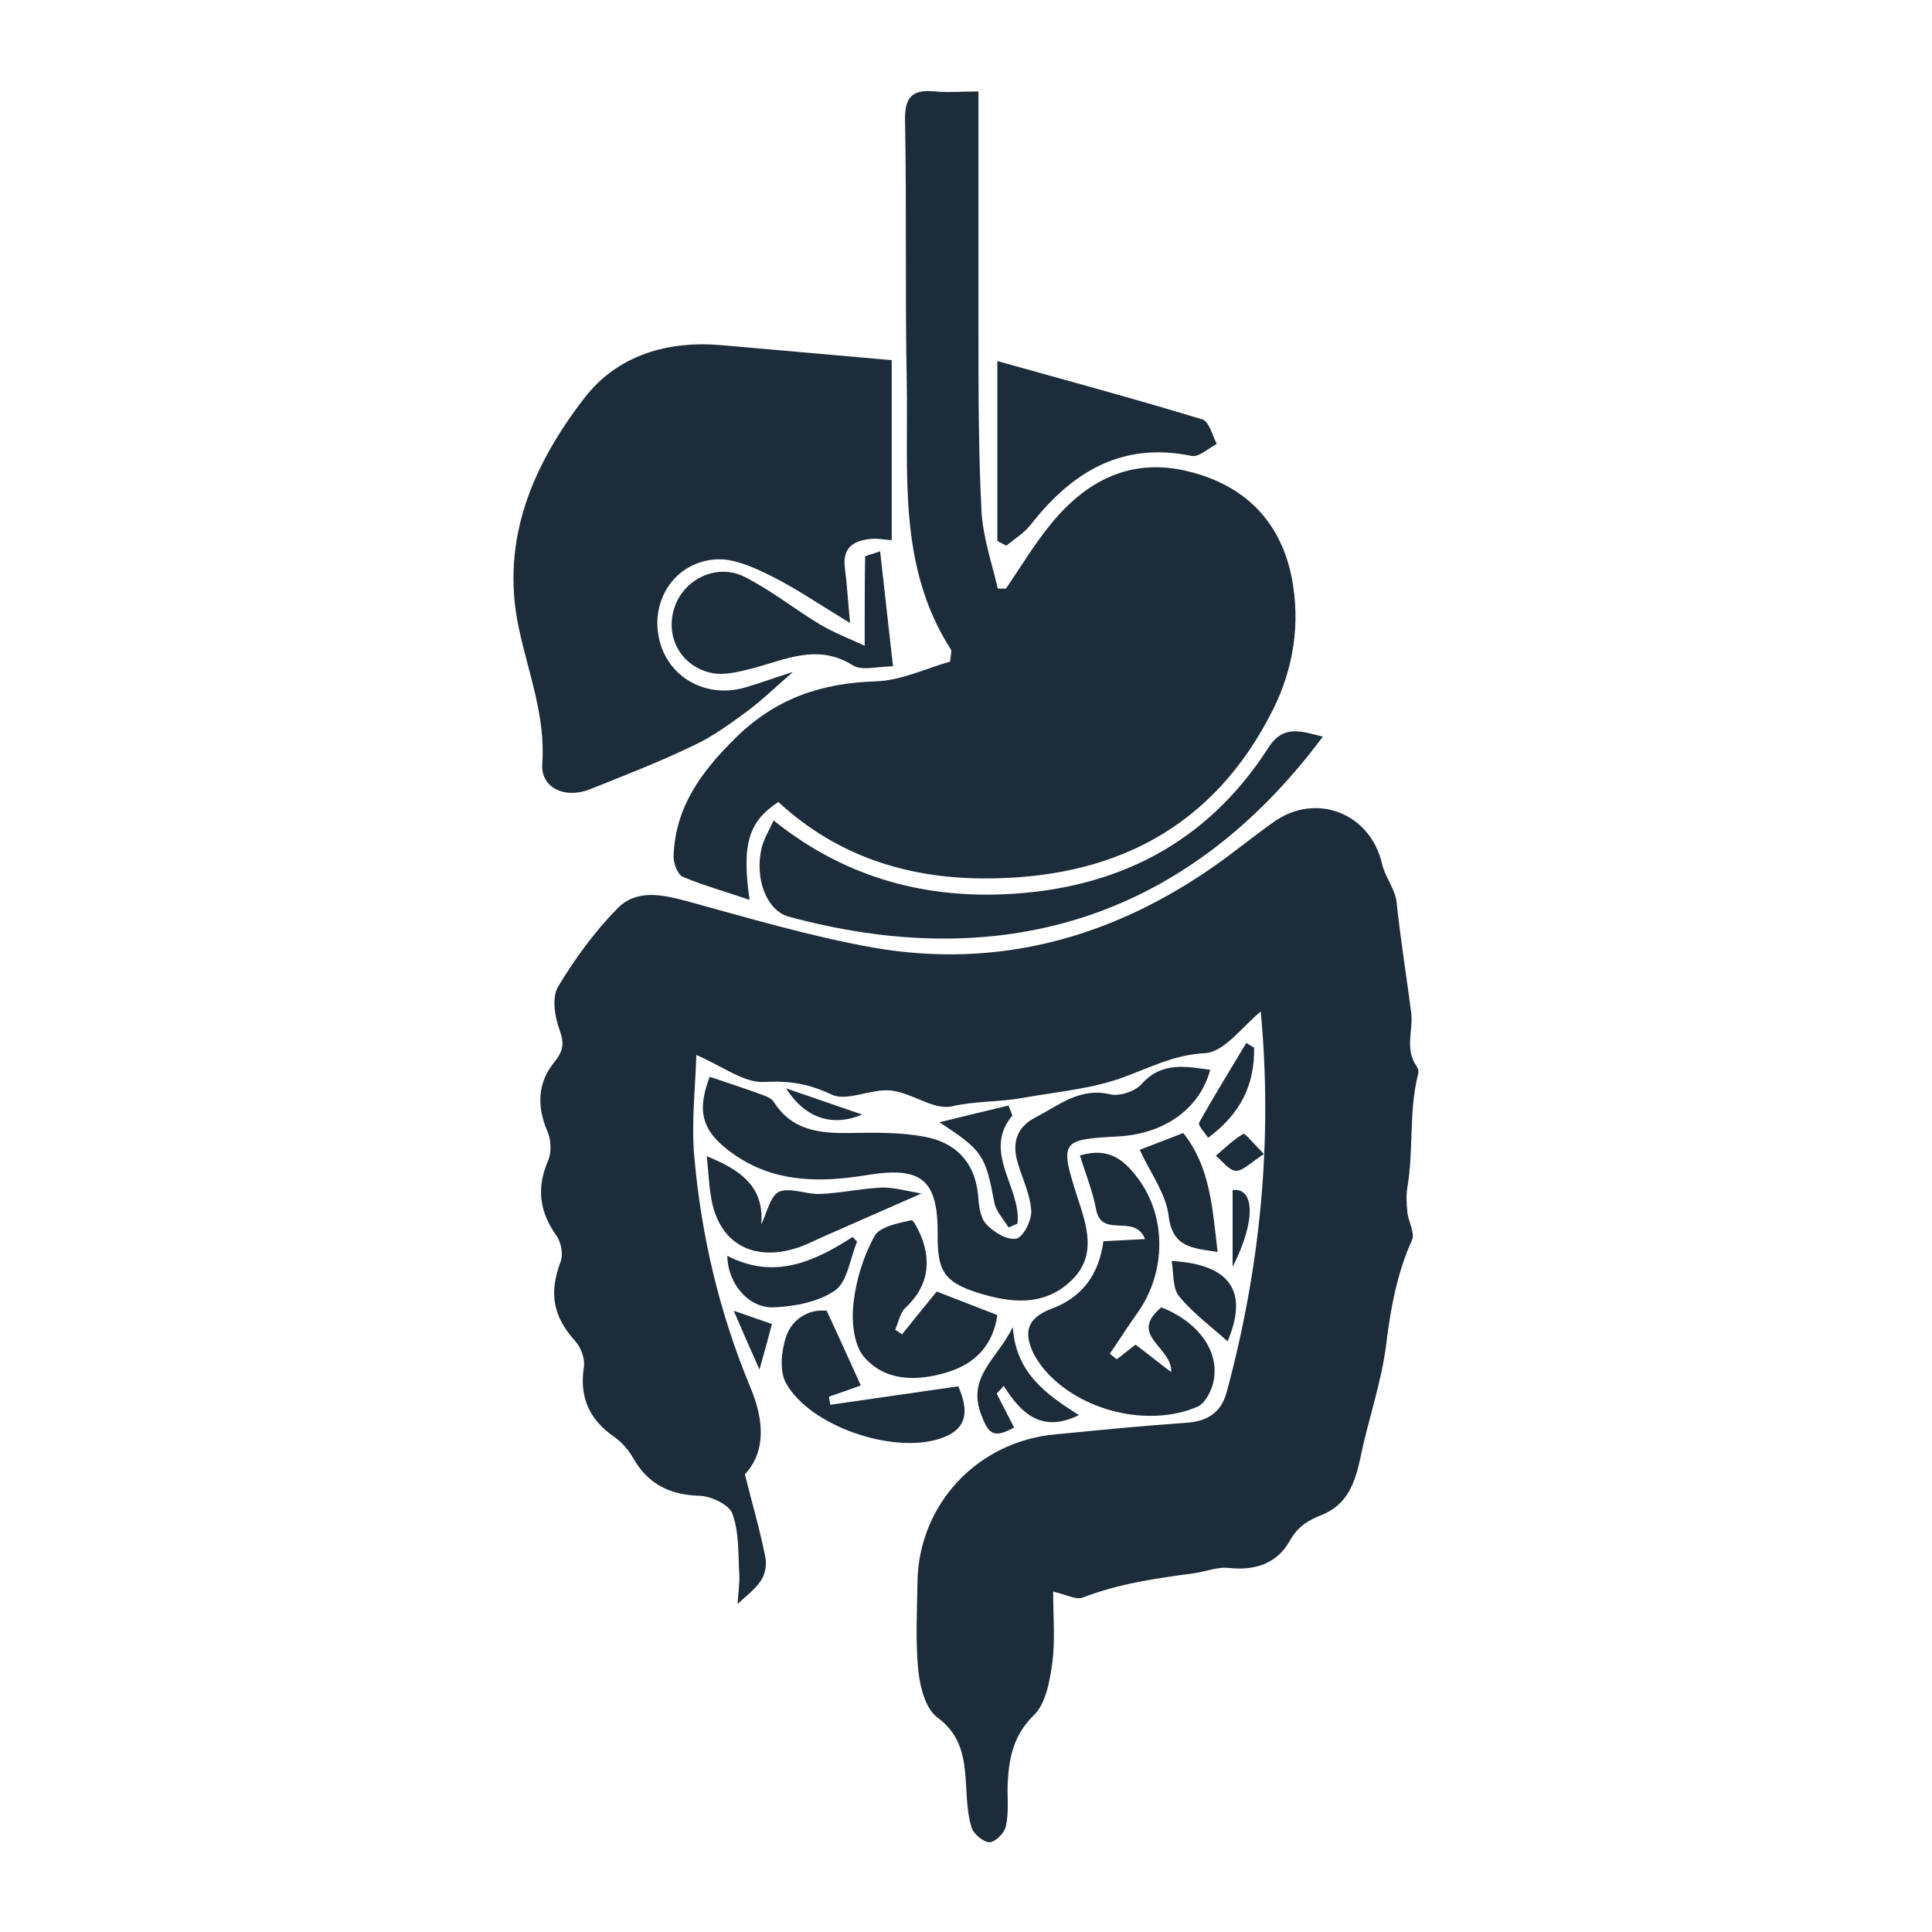 <?xml version="1.0" encoding="UTF-8"?>
<svg id="Layer_1" data-name="Layer 1" xmlns="http://www.w3.org/2000/svg" viewBox="0 0 45 45">
  <defs>
    <style>
      .cls-1 {
        fill: #1d2c3a;
      }
    </style>
  </defs>
  <path class="cls-1" d="m16.22,24.53c-.02.79-.12,1.6-.05,2.39.16,1.86.59,3.67,1.31,5.4.33.79.35,1.5-.13,2.02.18.72.36,1.33.48,1.95.03.16-.01.39-.11.53-.14.21-.36.37-.54.54.01-.23.05-.46.04-.69-.03-.47,0-.97-.16-1.41-.07-.21-.49-.41-.76-.42-.7-.02-1.21-.27-1.56-.89-.1-.18-.26-.36-.43-.48-.58-.4-.82-.92-.71-1.63.03-.19-.07-.46-.2-.6-.52-.58-.62-1.11-.34-1.86.06-.17.01-.45-.1-.6-.39-.55-.47-1.1-.2-1.73.09-.2.08-.5-.01-.7-.25-.58-.23-1.13.16-1.61.21-.26.24-.44.12-.76-.11-.3-.18-.75-.03-1,.39-.65.85-1.28,1.38-1.82.44-.45,1.03-.33,1.62-.17,1.43.39,2.87.82,4.33,1.08,2.92.51,5.59-.23,8-1.93.45-.32.88-.67,1.33-.99.99-.71,2.26-.21,2.53.97.07.31.31.59.34.9.09.86.23,1.72.34,2.57.05.41-.16.85.13,1.25.03.05.05.12.03.18-.22.87-.1,1.76-.25,2.64-.03.19-.02.38,0,.57.02.22.18.48.11.65-.35.77-.5,1.6-.6,2.41-.11.91-.42,1.76-.6,2.65-.13.61-.31,1.1-.89,1.34-.33.13-.57.27-.76.61-.29.52-.8.7-1.42.63-.25-.03-.52.08-.78.12-.89.12-1.77.24-2.62.57-.16.06-.39-.07-.69-.14,0,.58.05,1.13-.02,1.66-.06.43-.15.95-.43,1.22-.48.47-.58,1-.61,1.6-.01.33.03.66-.04.98-.03.16-.24.37-.38.38-.14,0-.37-.19-.42-.34-.1-.33-.11-.68-.13-1.03-.04-.59-.1-1.12-.67-1.54-.27-.2-.4-.7-.44-1.08-.07-.69-.03-1.39-.02-2.08.03-1.8,1.39-3.26,3.2-3.43,1.02-.1,2.03-.2,3.05-.27.49-.03.82-.23.95-.71.79-2.92,1.08-5.89.79-8.92,0-.03-.05-.06.03.03-.45.36-.87.97-1.33.99-.72.04-1.26.33-1.89.56-.72.27-1.56.34-2.34.48-.54.1-1.1.07-1.67.2-.42.09-.92-.32-1.41-.37-.46-.05-1.03.27-1.39.09-.53-.25-.97-.32-1.56-.29-.47.03-.97-.37-1.63-.65Z"/>
  <path class="cls-1" d="m22.79,2.13c0,1.9,0,3.72,0,5.53,0,1.41,0,2.82.07,4.23.03.61.24,1.21.38,1.82.06,0,.13,0,.19,0,.35-.51.67-1.05,1.06-1.52.82-1,1.86-1.54,3.19-1.21,1.31.32,2.15,1.16,2.41,2.49.2,1.05.04,2.09-.43,3.04-1.39,2.79-3.75,3.97-6.78,3.95-1.79-.01-3.41-.54-4.75-1.78-.69.45-.86.98-.67,2.28-.55-.19-1.07-.33-1.56-.54-.12-.05-.22-.33-.21-.49.04-1.13.64-1.95,1.43-2.73.94-.93,2-1.29,3.28-1.33.6-.02,1.19-.31,1.73-.46.02-.2.04-.25.02-.28-1.25-1.94-.99-4.12-1.03-6.25-.04-2.02,0-4.05-.04-6.07-.01-.56.17-.73.7-.68.3.03.61,0,1.03,0Z"/>
  <path class="cls-1" d="m20.77,8.39v4.19c-.11,0-.28-.04-.45-.03-.42.03-.71.19-.64.69.05.38.07.77.12,1.27-.67-.4-1.23-.79-1.83-1.09-.4-.2-.88-.42-1.3-.39-.94.06-1.52.94-1.32,1.84.19.89,1.07,1.4,1.98,1.15.38-.11.76-.25,1.14-.37-.38.33-.71.65-1.07.92-.41.3-.82.6-1.28.81-.77.37-1.57.68-2.37,1-.59.24-1.16-.03-1.12-.59.08-1.12-.33-2.13-.55-3.18-.43-2.05.34-3.8,1.54-5.35.77-.99,1.93-1.33,3.19-1.22,1.29.11,2.58.23,3.97.35Z"/>
  <path class="cls-1" d="m28.19,24.91c-.24.91-1.06,1.5-2.15,1.56-1.33.07-1.36.11-.95,1.4.22.67.47,1.37-.13,1.95-.64.62-1.42.53-2.19.29-.78-.25-.94-.51-.93-1.36.01-1.28-.38-1.59-1.65-1.38-1.09.18-2.17.18-3.12-.5-.72-.51-.85-.97-.54-1.79.42.14.84.28,1.25.43.09.03.19.08.24.15.42.67,1.06.74,1.77.73.59-.01,1.19-.02,1.76.09.69.13,1.15.57,1.23,1.34.02.24.04.53.19.69.17.19.49.38.7.34.16-.03.36-.42.35-.64-.02-.38-.2-.74-.31-1.11-.15-.48-.03-.85.42-1.08.54-.28,1.03-.7,1.73-.53.22.05.58-.07.73-.24.47-.53,1.04-.41,1.61-.33Z"/>
  <path class="cls-1" d="m30.81,17.16c-3.25,4.36-7.62,5.5-12.44,4.19-.51-.14-.8-.88-.63-1.6.05-.21.17-.4.28-.64,1.59,1.28,3.39,1.8,5.35,1.72,2.61-.11,4.73-1.17,6.17-3.41.35-.55.76-.39,1.28-.26Z"/>
  <path class="cls-1" d="m25.17,26.91c.67-.2,1.03.13,1.33.53.68.9.66,2.2,0,3.13-.22.31-.43.64-.65.96.05.04.11.09.16.13.15-.11.29-.23.44-.34.28.21.55.43.83.64.03-.59-1.02-.85-.23-1.51.88.35,1.37,1.04,1.21,1.75-.05.21-.2.5-.38.57-1.13.48-2.7.1-3.52-.83-.11-.12-.2-.26-.28-.4-.26-.53-.14-.85.42-1.06.72-.27,1.1-.81,1.2-1.57.34-.02.64-.03.97-.05-.24-.61-1.01,0-1.14-.69-.08-.43-.25-.84-.38-1.27Z"/>
  <path class="cls-1" d="m23.23,12.59v-4.18c1.61.45,3.2.88,4.78,1.36.15.05.23.37.33.57-.19.1-.41.31-.58.28-1.64-.34-2.8.38-3.76,1.61-.15.19-.37.32-.56.48-.07-.04-.14-.07-.21-.11Z"/>
  <path class="cls-1" d="m20.14,15.05c0-.73,0-1.41.01-2.08,0-.03.17-.06.35-.13.1.89.19,1.72.3,2.68-.35,0-.72.11-.93-.02-.84-.53-1.6-.12-2.39.08-.29.07-.6.15-.88.1-.73-.14-1.12-.84-.89-1.53.22-.67,1-1.04,1.64-.71.61.31,1.15.74,1.74,1.1.32.19.68.33,1.05.5Z"/>
  <path class="cls-1" d="m21.81,30.08c.52.2.95.37,1.42.55-.1.7-.51,1.14-1.19,1.34-.71.21-1.43.2-1.92-.37-.24-.29-.29-.84-.24-1.25.06-.54.23-1.09.49-1.56.12-.22.55-.3.86-.37.05-.01.22.33.28.53.18.59.03,1.09-.42,1.51-.13.12-.16.34-.24.51.05.04.11.07.16.11.27-.34.54-.67.81-1Z"/>
  <path class="cls-1" d="m19.25,30.52c.3.64.54,1.18.8,1.75-.16.06-.45.16-.74.26,0,.06.02.12.03.19.99-.14,1.99-.29,2.98-.43.29.66.15,1.03-.43,1.22-1.1.36-3.02-.29-3.58-1.29-.16-.28-.11-.76,0-1.09.15-.43.55-.64.92-.6Z"/>
  <path class="cls-1" d="m16.46,26.93c.77.31,1.35.7,1.27,1.59.13-.26.21-.66.41-.76.26-.11.63.06.96.05.49-.02.97-.13,1.46-.15.28,0,.56.08.9.14-.86.38-1.59.7-2.32,1.02-.2.09-.41.2-.62.26-1.03.31-1.8-.16-1.96-1.21-.05-.3-.06-.6-.1-.95Z"/>
  <path class="cls-1" d="m26.55,26.78c.28-.11.62-.24,1.01-.39.63.79.68,1.75.8,2.77-.59-.09-1.05-.1-1.14-.84-.06-.51-.42-.99-.67-1.53Z"/>
  <path class="cls-1" d="m19.96,28.93c-.16.38-.22.91-.5,1.12-.38.27-.94.38-1.43.4-.59.03-1.08-.55-1.09-1.2,1.08.56,2.01.15,2.92-.44.04.04.07.08.11.12Z"/>
  <path class="cls-1" d="m23.22,32.47c.13.26.27.52.4.78-.49.27-.6.14-.77-.31-.33-.88.39-1.3.74-2.03.07,1.07.78,1.57,1.54,2.05-.85.42-1.34-.02-1.75-.68-.05.06-.11.12-.16.17Z"/>
  <path class="cls-1" d="m23.59,25.97c-.73.86.2,1.68.11,2.53-.07.03-.14.06-.21.09-.11-.19-.29-.37-.33-.58-.21-1.11-.27-1.21-1.28-1.87.58-.14,1.1-.27,1.61-.39.03.08.06.15.09.23Z"/>
  <path class="cls-1" d="m28.59,31.24c-.38-.34-.8-.65-1.13-1.05-.15-.19-.12-.53-.17-.82,1.39.08,1.79.73,1.3,1.88Z"/>
  <path class="cls-1" d="m29.21,24.4c.02.86-.32,1.55-1.07,2.1-.09-.13-.24-.29-.21-.35.35-.63.73-1.24,1.1-1.86.06.04.12.08.18.11Z"/>
  <path class="cls-1" d="m28.71,29.51v-1.79c.49-.07.57.67,0,1.79Z"/>
  <path class="cls-1" d="m29.44,26.88c-.3.19-.48.39-.65.39-.16,0-.31-.22-.47-.35.21-.18.4-.37.64-.51.04-.02.23.22.48.47Z"/>
  <path class="cls-1" d="m18.31,25.35c.7.24,1.28.44,1.77.61-.65.28-1.31.12-1.77-.61Z"/>
  <path class="cls-1" d="m17.98,30.84c-.09.34-.16.6-.29,1.06-.22-.49-.38-.86-.6-1.37.38.13.63.22.89.31Z"/>
</svg>